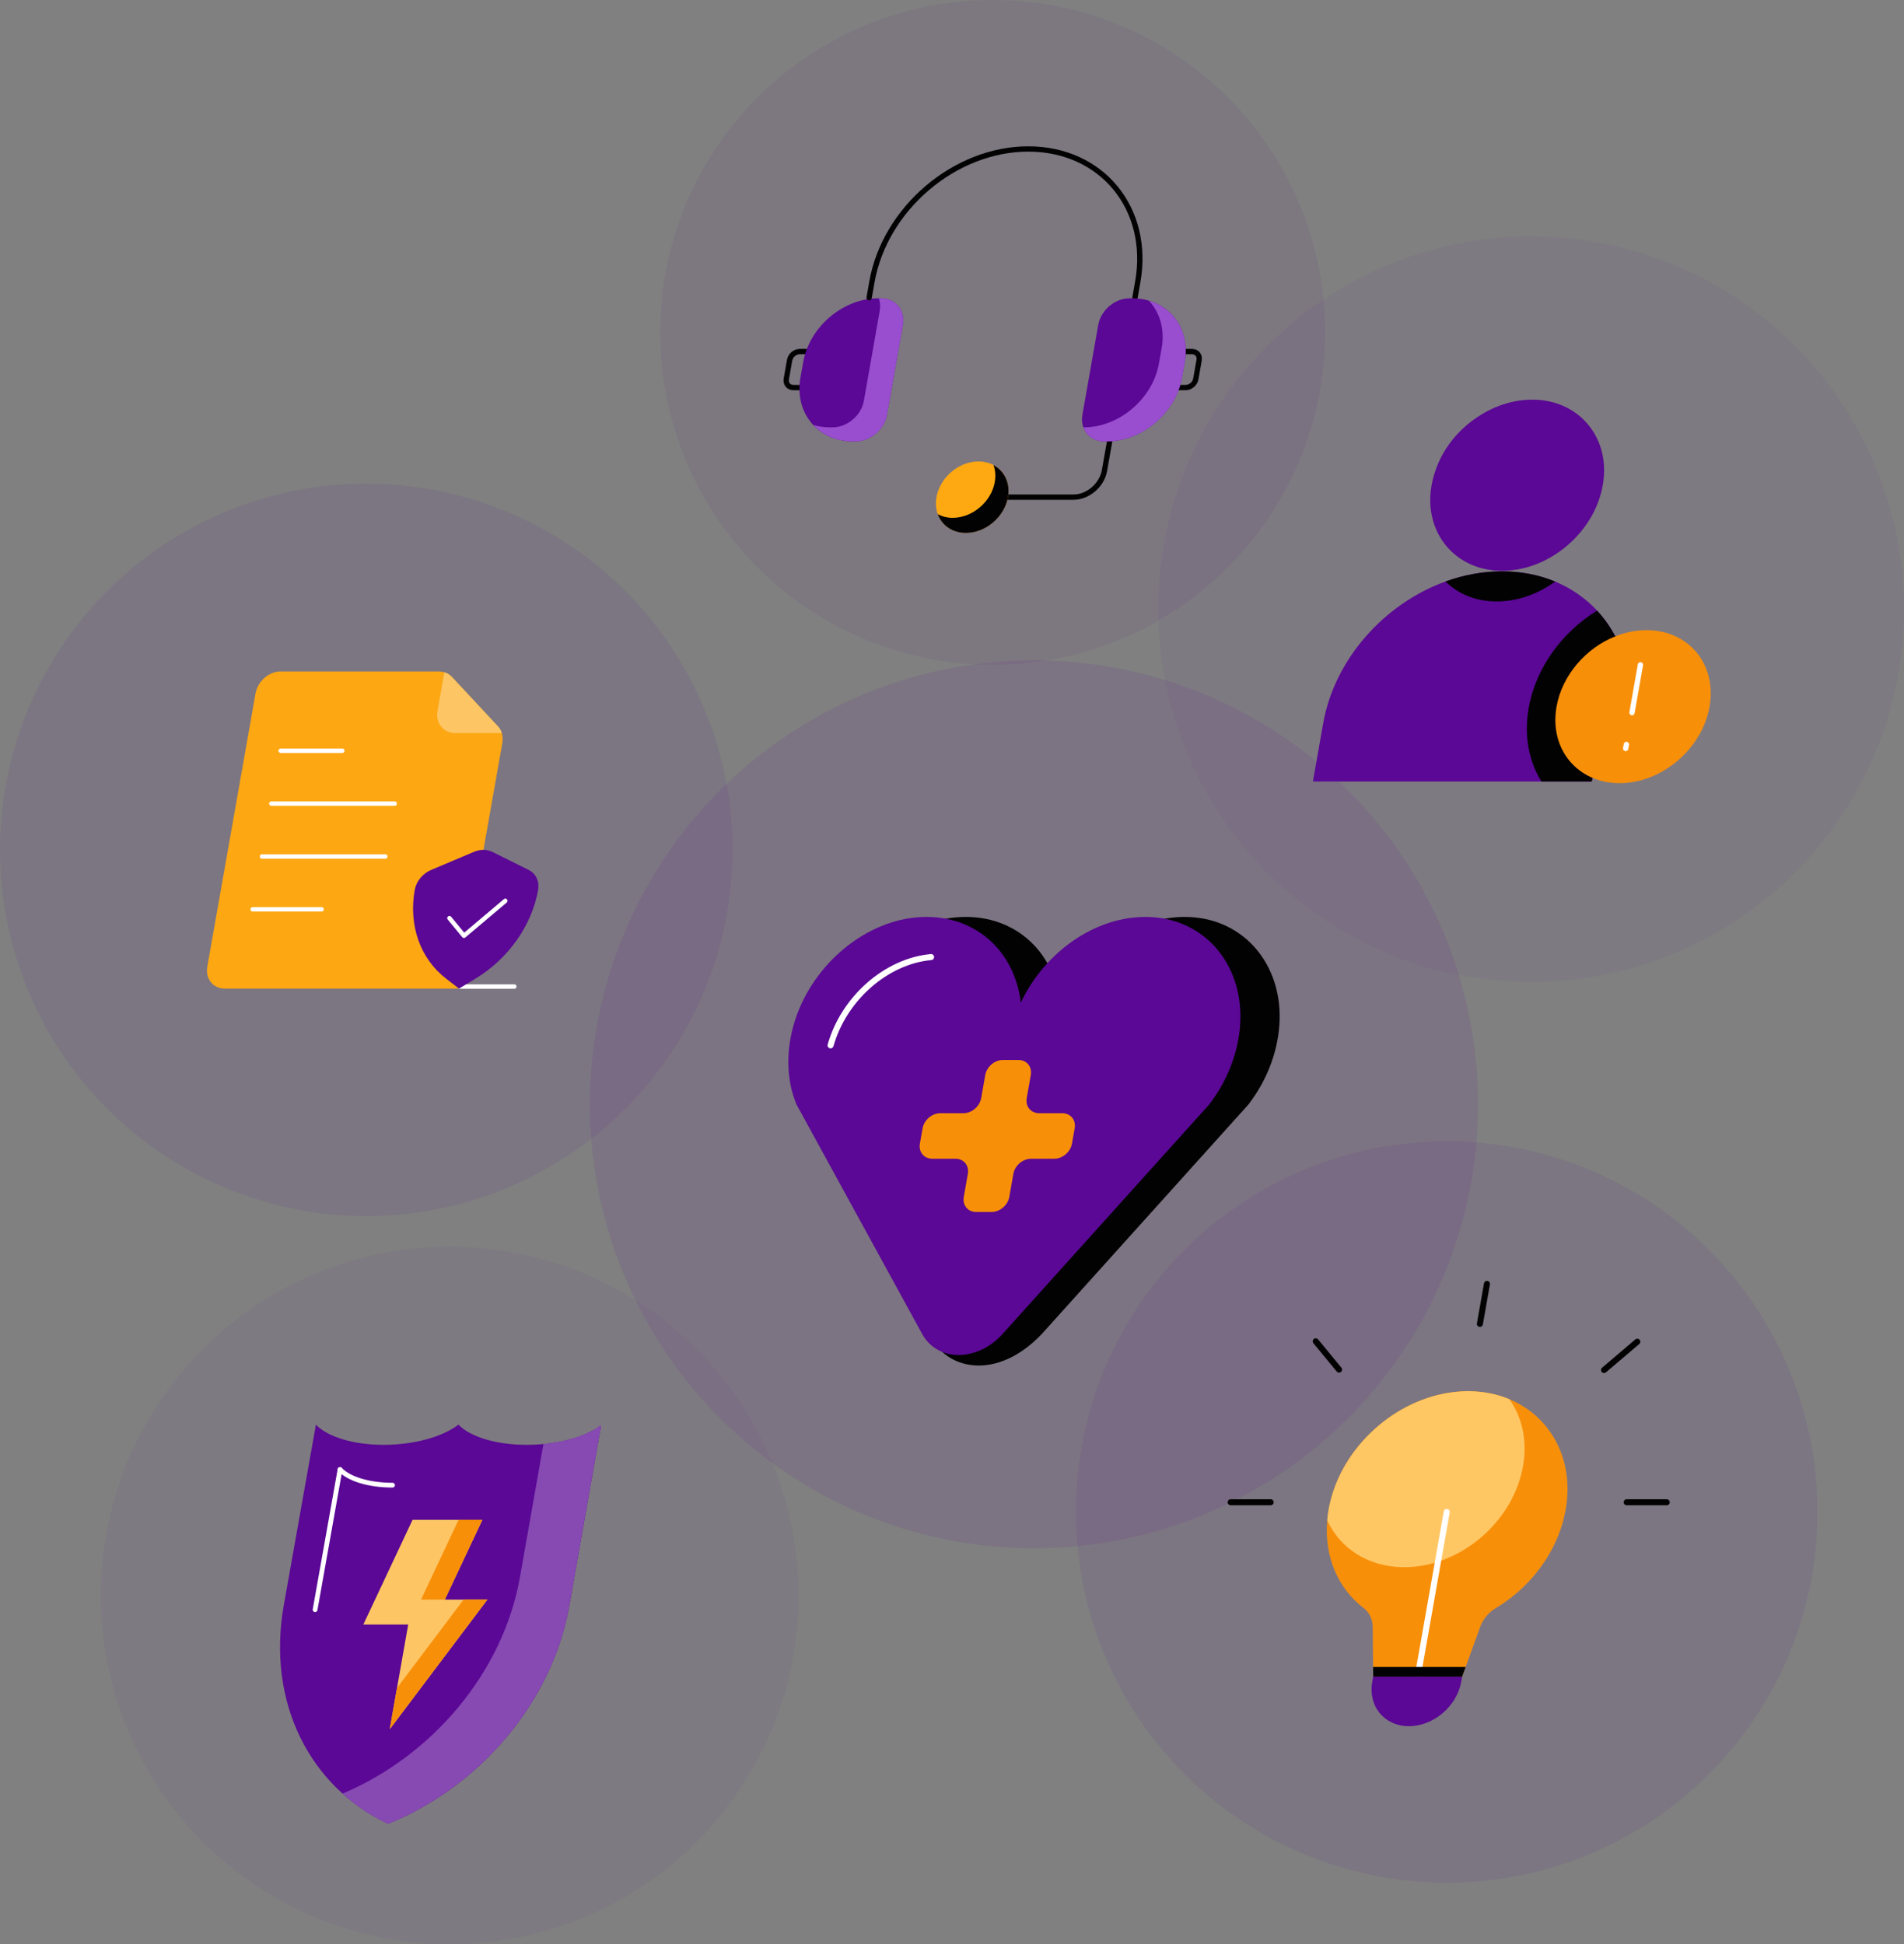 <?xml version="1.0" encoding="UTF-8"?> <svg xmlns="http://www.w3.org/2000/svg" id="Layer_2" data-name="Layer 2" viewBox="0 0 630.86 644.35"><rect x="0" y="0" width="630.86" height="644.35" fill="#808080" stroke="none"/><defs><style> .cls-1 { fill: #020202; } .cls-1, .cls-2, .cls-3, .cls-4, .cls-5, .cls-6, .cls-7, .cls-8, .cls-9, .cls-10, .cls-11, .cls-12, .cls-13 { stroke-width: 0px; } .cls-14 { stroke-width: 1.76px; } .cls-14, .cls-15, .cls-16, .cls-17 { stroke: #fff; } .cls-14, .cls-15, .cls-16, .cls-17, .cls-18, .cls-19 { fill: none; stroke-linecap: round; stroke-linejoin: round; } .cls-15 { stroke-width: 1.46px; } .cls-2, .cls-6, .cls-7, .cls-8, .cls-13 { fill: #5a0895; } .cls-3 { fill: #fdc564; } .cls-4 { fill: #994ecf; } .cls-5 { fill: #ffa912; } .cls-16, .cls-19 { stroke-width: 2px; } .cls-17 { stroke-width: 1.58px; } .cls-6 { opacity: .1; } .cls-7 { opacity: .13; } .cls-18 { stroke-width: 1.76px; } .cls-18, .cls-19 { stroke: #020202; } .cls-8 { opacity: .07; } .cls-9 { fill: #ffc764; } .cls-10 { fill: #f88f09; } .cls-11 { fill: #fda713; } .cls-20 { opacity: .67; } .cls-12 { fill: #874ab3; } .cls-13 { opacity: .15; } </style></defs><g id="Layer_1-2" data-name="Layer 1"><g class="cls-20"><circle class="cls-13" cx="342.6" cy="365.96" r="147.14"></circle><circle class="cls-7" cx="121.36" cy="281.64" r="121.36"></circle><circle class="cls-8" cx="149" cy="528.74" r="115.61"></circle><circle class="cls-7" cx="479.35" cy="501.06" r="122.86"></circle><circle class="cls-8" cx="507.31" cy="201.89" r="123.55"></circle><circle class="cls-6" cx="328.92" cy="110.16" r="110.16"></circle></g><g><line class="cls-15" x1="152.21" y1="326.95" x2="170.4" y2="326.95"></line><path class="cls-11" d="M166.44,246.22l-14.36,81.4h-77.61c-3.9,0-6.48-3.27-5.77-7.3l15.96-90.51c.71-4.03,4.44-7.3,8.34-7.3h52.38c.63,0,1.25.09,1.82.26.96.29,1.82.82,2.5,1.55l15.28,16.4c.59.63,1.01,1.39,1.28,2.23.31,1,.37,2.12.17,3.26h0Z"></path><path class="cls-3" d="M166.27,242.96h-15.31c-4.03,0-6.72-3.26-6.01-7.3l2.27-12.88c.96.29,1.82.82,2.5,1.55l15.28,16.4c.59.63,1.01,1.39,1.28,2.23h0Z"></path><path class="cls-2" d="M178.29,294.95c-1.04,5.88-3.5,11.57-7.06,16.61s-8.22,9.44-13.67,12.74l-5.42,3.29-.05.03-.43-.33-3.87-2.99c-8.56-6.61-12.45-17.6-10.38-29.36.26-1.43.91-2.8,1.85-3.95.95-1.15,2.18-2.1,3.58-2.69l14.2-6.01c.88-.37,1.78-.58,2.67-.64.29-.01.58-.02.87,0,.9.05,1.75.27,2.53.65l12.08,6.01c2.39,1.19,3.6,3.78,3.09,6.64h0Z"></path><polyline class="cls-15" points="148.91 304.27 153.72 310.11 167.43 298.53"></polyline><line class="cls-15" x1="92.99" y1="248.8" x2="113.42" y2="248.8"></line><line class="cls-15" x1="89.9" y1="266.31" x2="130.77" y2="266.31"></line><line class="cls-15" x1="86.81" y1="283.83" x2="127.68" y2="283.83"></line><line class="cls-15" x1="83.72" y1="301.35" x2="106.55" y2="301.35"></line></g><g><line class="cls-19" x1="407.76" y1="497.84" x2="421.02" y2="497.84"></line><line class="cls-19" x1="538.98" y1="497.84" x2="552.24" y2="497.84"></line><path class="cls-10" d="M495.59,532.93c-2.24,1.35-3.99,3.42-4.99,5.76l-4.98,13.74-1.17,3.22-2.06,5.69c-1.71,4.73-6.45,8.17-11.27,8.17h-7.72c-4.8-.02-8.3-3.45-8.35-8.17l-.06-5.69-.03-3.22-.14-13.74c-.18-2.34-1.2-4.41-2.96-5.76-8.44-6.43-13.17-16.98-12.1-29.1.19-2.25.58-4.56,1.2-6.9,4.96-19.07,23.14-34.37,42.48-35.76,0,0,1.97-.17,2.98-.16.98,0,2.92.16,2.92.16,3.86.28,7.48,1.15,10.76,2.52,12.73,5.3,20.51,18.08,19.11,33.24-1.39,14.97-10.9,28.38-23.61,36h-.01Z"></path><line class="cls-19" x1="492.68" y1="425.47" x2="490.34" y2="438.73"></line><line class="cls-19" x1="531.47" y1="454.02" x2="542.49" y2="444.64"></line><path class="cls-9" d="M504.62,485.91c-3.26,18.48-20.88,33.45-39.35,33.45-11.89,0-21.23-6.19-25.51-15.53.19-2.25.58-4.56,1.2-6.9,4.96-19.07,23.14-34.37,42.48-35.76,0,0,1.97-.17,2.98-.16.98,0,2.92.16,2.92.16,3.86.28,7.48,1.15,10.76,2.52,4.21,5.91,6.03,13.7,4.53,22.22h-.01Z"></path><line class="cls-19" x1="435.95" y1="444.5" x2="443.67" y2="453.88"></line><line class="cls-16" x1="467.44" y1="568.62" x2="479.35" y2="501.06"></line><path class="cls-2" d="M466.82,572.05h0c-8.14,0-13.58-6.6-12.14-14.74l.29-1.66h29.48l-.29,1.66c-1.44,8.14-9.2,14.74-17.34,14.74Z"></path><polygon class="cls-1" points="485.62 552.43 484.45 555.65 454.99 555.65 454.96 552.43 485.62 552.43"></polygon></g><g><path class="cls-1" d="M413.76,365.9h-.02c5.68-7.44,9.45-16.49,10.15-26.13,1.37-18.98-10.55-34.12-28.09-35.75-18.15-1.68-36.33,10.72-44.57,28.24-2.06-17.53-15.86-29.93-34.61-28.24-18.11,1.63-35.37,16.77-40.69,35.75-2.71,9.64-2.12,18.69.93,26.13h-.02l32.41,78.36c5.1,9.31,21.06,13.44,35.95-2.2l68.56-76.16Z"></path><path class="cls-2" d="M400.76,365.9h-.02c5.68-7.44,9.45-16.49,10.15-26.13,1.37-18.98-10.55-34.12-28.09-35.75-18.15-1.68-36.33,10.72-44.57,28.24-2.06-17.53-15.86-29.93-34.61-28.24-18.11,1.63-35.37,16.77-40.69,35.75-2.71,9.64-2.12,18.69.93,26.13h-.02l41.7,76.16c5.1,9.31,18.27,9.31,26.66,0l68.56-76.16Z"></path><path class="cls-10" d="M351.96,368.91h-7.65c-2.76,0-4.61-2.24-4.12-5l1.35-7.65c.49-2.76-1.36-5-4.12-5h-5.09c-2.76,0-5.39,2.24-5.88,5l-1.35,7.65c-.49,2.76-3.12,5-5.88,5h-7.65c-2.76,0-5.39,2.24-5.88,5l-.9,5.09c-.49,2.76,1.36,5,4.12,5h7.65c2.76,0,4.61,2.24,4.12,5l-1.35,7.65c-.49,2.76,1.36,5,4.12,5h5.09c2.76,0,5.39-2.24,5.88-5l1.35-7.65c.49-2.76,3.12-5,5.88-5h7.65c2.76,0,5.39-2.24,5.88-5l.9-5.09c.49-2.76-1.36-5-4.12-5Z"></path><path class="cls-16" d="M308.5,317.17c-14.82,1.33-28.94,13.73-33.3,29.26"></path></g><g><path class="cls-2" d="M535.89,210.9l-8.48,48.09h-92.39l3.39-19.26c3.79-21.44,20.39-39.74,40.54-47.02,6-2.18,12.33-3.37,18.72-3.37s12.34,1.19,17.6,3.39c5.39,2.24,10.09,5.53,13.9,9.62.53.56,1.03,1.14,1.52,1.74.4.49.81,1,1.19,1.51,1.22,1.63,2.3,3.37,3.26,5.18,0,0,.76.11.76.11Z"></path><path class="cls-1" d="M535.89,210.9l-8.48,48.09h-16.68c-4.15-6.7-5.84-15.17-4.22-24.37,2.36-13.4,11.16-25.21,22.65-32.26.53.56,1.03,1.14,1.52,1.74.4.49.81,1,1.19,1.51,1.22,1.63,2.3,3.37,3.26,5.18l.76.11Z"></path><path class="cls-10" d="M566.44,234.18c-2.47,14-15.82,25.35-29.82,25.35s-23.35-11.35-20.88-25.35c1.85-10.45,9.74-19.42,19.44-23.29,3.3-1.33,6.81-2.06,10.37-2.06,14,0,23.35,11.35,20.88,25.35h0Z"></path><line class="cls-14" x1="540.74" y1="236.18" x2="543.53" y2="220.33"></line><line class="cls-14" x1="538.64" y1="248.04" x2="538.88" y2="246.71"></line><path class="cls-2" d="M489.51,138.22c5.83-3.91,12.74-6.11,19.72-5.74,14.1.76,23.7,12.25,22.09,26.47-1.93,17.12-18.53,31.23-35.46,30.15-13.88-.89-23.31-12.23-21.82-26.26.28-2.61.9-5.15,1.81-7.58l.05-.13c2.5-6.77,7.36-12.79,13.62-16.91h0Z"></path><path class="cls-1" d="M515.26,192.74c-6.14,4.46-13.63,7-21.17,6.52-6.09-.39-11.32-2.79-15.15-6.55,6-2.18,12.33-3.37,18.72-3.37s12.34,1.19,17.6,3.39Z"></path></g><g><path class="cls-18" d="M266.47,128.44h-3.6c-1.58,0-2.62-1.28-2.34-2.85l1.1-6.23c.27-1.58,1.78-2.85,3.35-2.85h3.6c1.58,0,2.62,1.28,2.34,2.85l-1.1,6.23c-.27,1.58-1.78,2.85-3.35,2.85Z"></path><path class="cls-18" d="M392.86,128.44h-3.6c-1.58,0-2.62-1.28-2.34-2.85l1.1-6.23c.27-1.58,1.78-2.85,3.35-2.85h3.6c1.58,0,2.62,1.28,2.34,2.85l-1.1,6.23c-.27,1.58-1.78,2.85-3.35,2.85Z"></path><path class="cls-2" d="M282.65,146.27h.87c4.86,0,9.5-3.95,10.36-8.81l5.25-29.79c.85-4.86-2.39-8.81-7.26-8.81h-.87c-11.67,0-22.81,9.47-24.87,21.14l-.91,5.13c-2.06,11.67,5.73,21.14,17.41,21.14h0Z"></path><path class="cls-18" d="M334.02,164.76h21.63c4.8,0,9.44-3.95,10.3-8.81l1.66-9.43"></path><ellipse class="cls-5" cx="322.13" cy="164.76" rx="12.93" ry="10.84" transform="translate(-26.72 260.79) rotate(-42.48)"></ellipse><path class="cls-1" d="M329.17,154.12c.62,1.67.79,3.59.43,5.64-1.15,6.54-7.39,11.84-13.93,11.84-1.86,0-3.53-.44-4.96-1.2,1.35,3.7,4.83,6.21,9.33,6.21,6.54,0,12.78-5.3,13.93-11.84.83-4.69-1.19-8.72-4.79-10.64h0Z"></path><path class="cls-18" d="M287.98,98.63l.92-5.22c4.29-24.32,27.48-44.04,51.81-44.04h0c24.32,0,40.56,19.72,36.27,44.04l-.92,5.22"></path><path class="cls-2" d="M366.77,146.27h-.87c-4.86,0-8.11-3.95-7.26-8.81l5.25-29.79c.85-4.86,5.5-8.81,10.36-8.81h.87c11.67,0,19.48,9.47,17.41,21.14l-.91,5.13c-2.06,11.67-13.2,21.14-24.87,21.14h0Z"></path><path class="cls-4" d="M291.88,98.86h-.71c.45,1.24.57,2.65.31,4.16l-5.25,29.79c-.85,4.86-5.5,8.81-10.36,8.81h-.87c-1.96,0-3.81-.27-5.52-.78,3.15,3.37,7.74,5.43,13.18,5.43h.87c4.86,0,9.5-3.95,10.36-8.81l5.25-29.79c.85-4.86-2.39-8.81-7.26-8.81h0Z"></path><path class="cls-4" d="M380.66,99.64c3.62,3.87,5.34,9.48,4.24,15.71l-.91,5.13c-2.06,11.67-13.2,21.14-24.87,21.14h-.16c1,2.77,3.59,4.65,6.94,4.65h.87c11.67,0,22.81-9.47,24.87-21.14l.91-5.13c1.71-9.72-3.4-17.89-11.89-20.37h0Z"></path></g><g><path class="cls-2" d="M151.9,472.13c3.83,3.97,12.31,6.68,22.62,6.68s19.37-2.6,24.65-6.46l-10.53,59.71c-5.71,32.37-30.03,60.19-60.06,72.33-25.75-12.14-40.26-39.96-34.56-72.33l10.65-59.93c3.8,3.97,12.21,6.68,22.44,6.68s19.59-2.7,24.79-6.68Z"></path><polyline class="cls-3" points="159.82 503.67 147.39 530.1 161.49 530.1 129.13 573.06 135.25 538.37 120.38 538.37 136.69 503.67 159.82 503.67"></polyline><path class="cls-12" d="M180.06,478.54l-7.77,44.05c-5.63,31.91-29.35,59.39-58.8,71.8,4.44,3.99,9.49,7.37,15.08,10,30.04-12.14,54.36-39.96,60.06-72.33l10.53-59.71c-4.3,3.14-11.23,5.44-19.11,6.2h0Z"></path><polygon class="cls-10" points="147.39 530.1 159.82 503.67 151.94 503.67 139.51 530.1 147.39 530.1"></polygon><polygon class="cls-10" points="153.61 530.1 131.54 559.39 129.13 573.06 161.49 530.1 153.61 530.1"></polygon><line class="cls-17" x1="104.4" y1="533.44" x2="112.66" y2="487"></line><path class="cls-17" d="M112.66,487c2.95,3.08,9.46,5.18,17.4,5.18"></path></g></g></svg> 